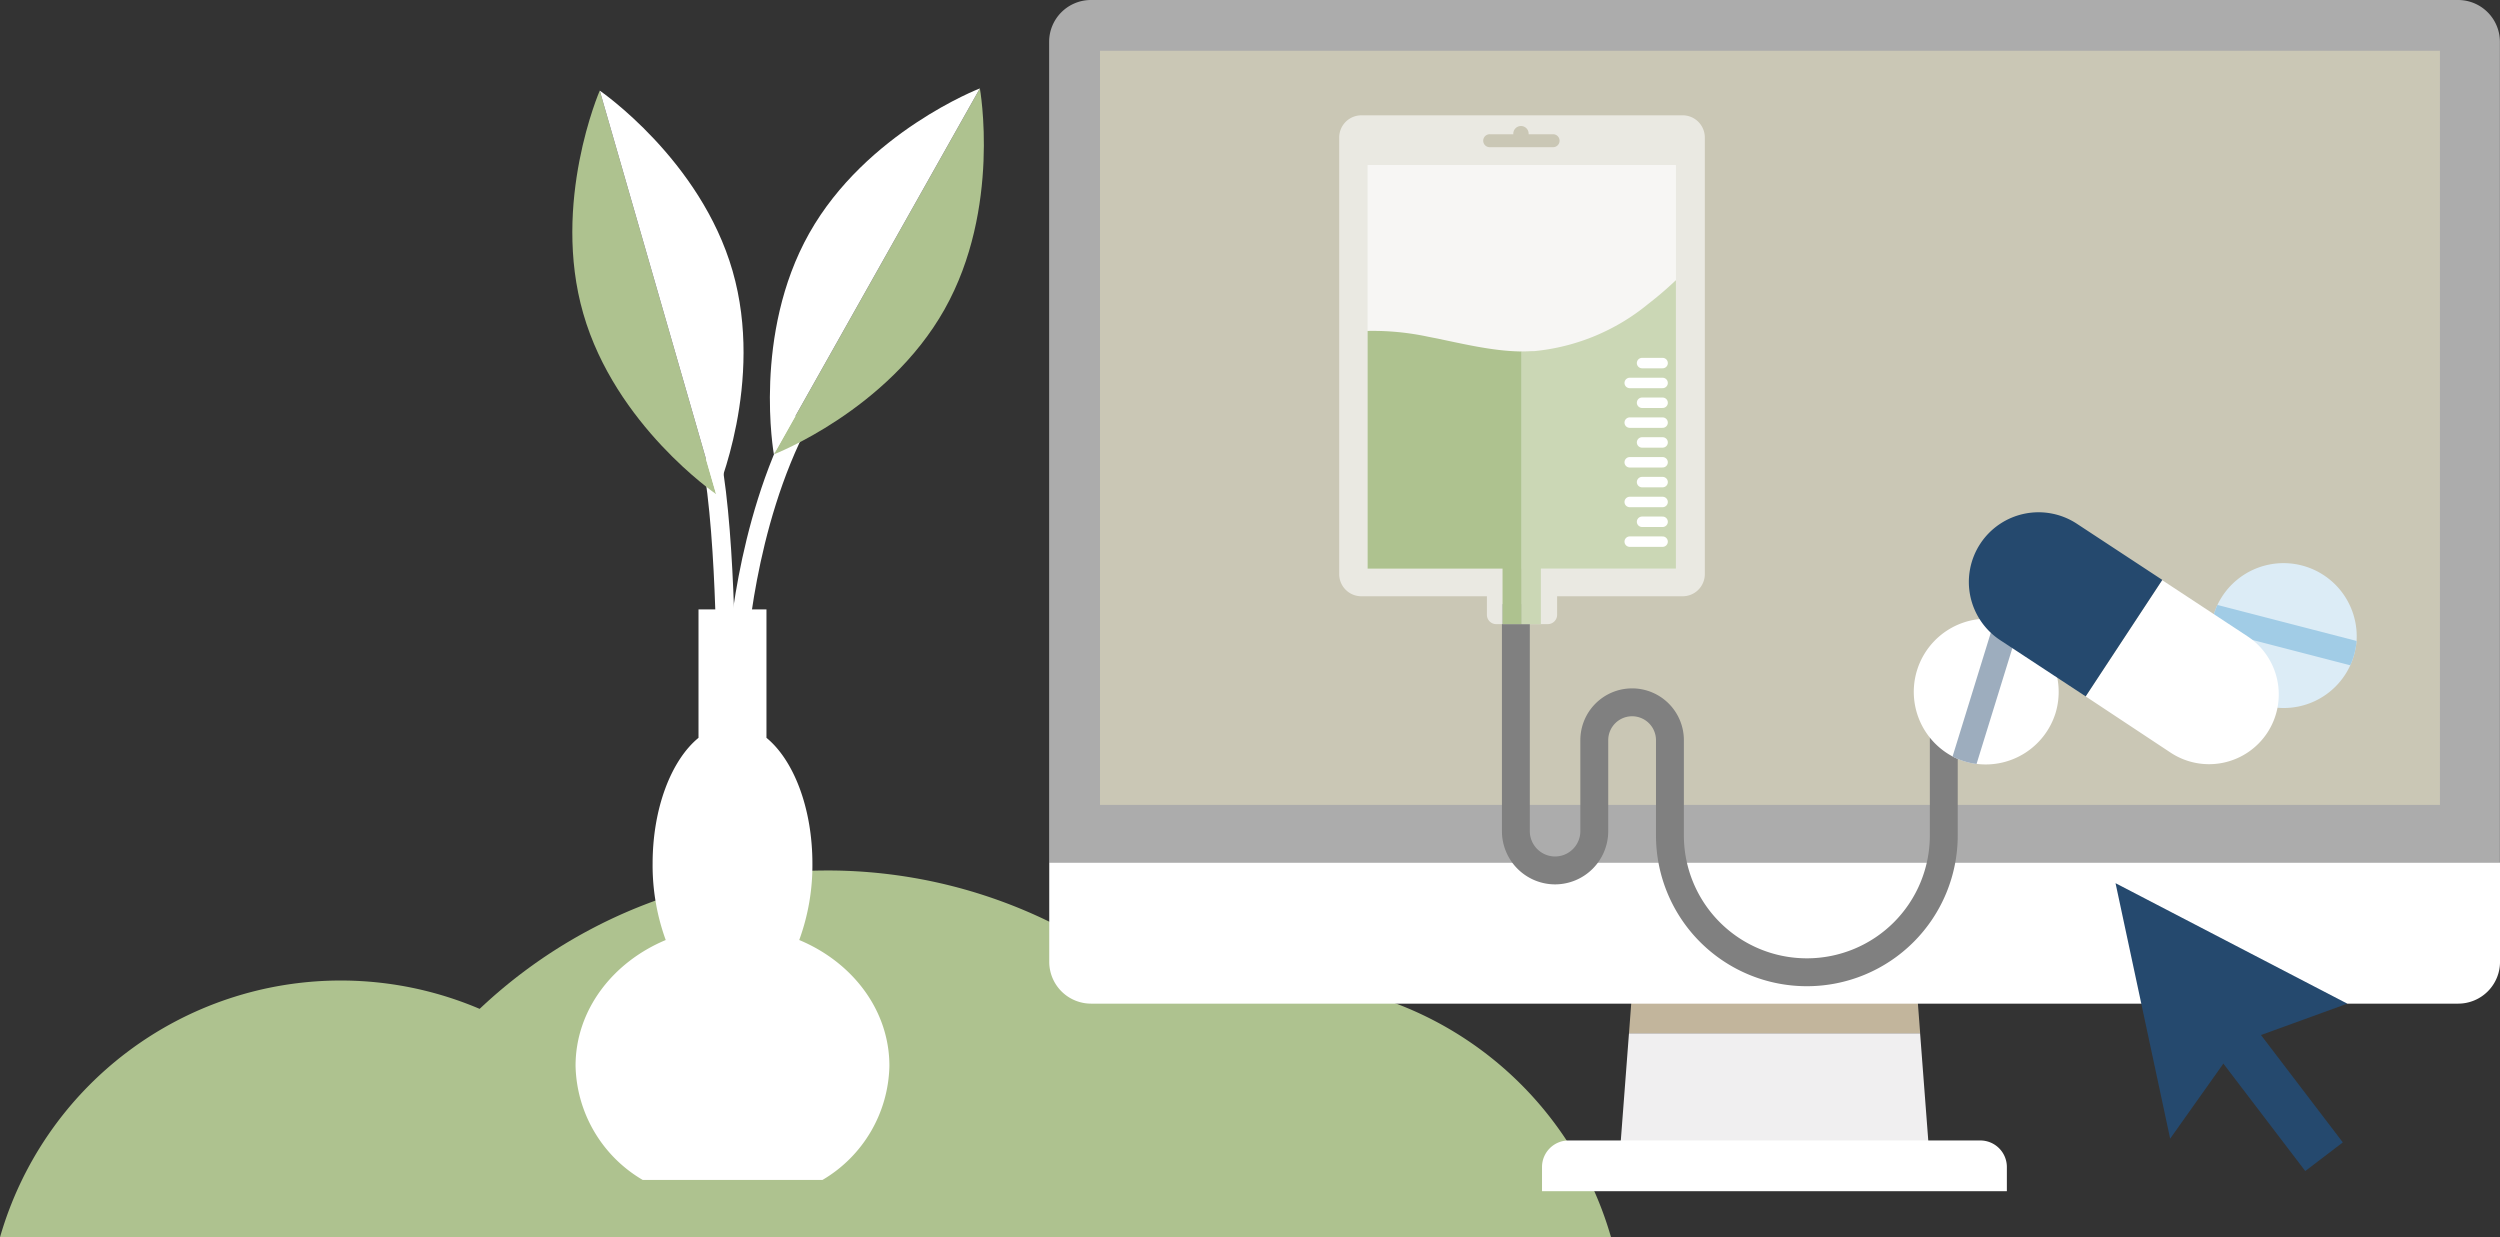<svg xmlns="http://www.w3.org/2000/svg" width="251" height="124.239" viewBox="0 0 251 124.239">
  <rect x="0" y="0" width="251" height="124.239" fill="#333333" stroke="none"/>
  <g id="Ebene_2" data-name="Ebene 2" transform="translate(-0.003)">
    <g id="Ebene_1" data-name="Ebene 1" transform="translate(0.003)">
      <path id="Pfad_956" data-name="Pfad 956" d="M34.214,187.58A35.591,35.591,0,0,0,0,213.37l68.418,0A35.577,35.577,0,0,0,34.214,187.58Z" transform="translate(-0.003 -89.136)" fill="#aec28f"/>
      <path id="Pfad_957" data-name="Pfad 957" d="M212.024,187.58a35.591,35.591,0,0,0-34.211,25.79l68.434,0A35.577,35.577,0,0,0,212.024,187.58Z" transform="translate(-84.496 -89.136)" fill="#aec28f"/>
      <path id="Pfad_958" data-name="Pfad 958" d="M114.055,166.53A50.828,50.828,0,0,0,65.19,203.371h97.73a50.828,50.828,0,0,0-48.865-36.842Z" transform="translate(-30.979 -79.133)" fill="#aec28f"/>
      <path id="Pfad_959" data-name="Pfad 959" d="M141.05,104.066s.682-13.168,6.382-23.926" transform="translate(-67.027 -38.082)" fill="none" stroke="#fff" stroke-miterlimit="10" stroke-width="1.88"/>
      <path id="Pfad_960" data-name="Pfad 960" d="M137.564,111.459s.131-15.33-1.454-23.879" transform="translate(-64.679 -41.617)" fill="none" stroke="#fff" stroke-miterlimit="10" stroke-width="1.88"/>
      <path id="Pfad_961" data-name="Pfad 961" d="M165.18,39.109c5.715-10.145,3.553-22.189,3.553-22.189L148.05,53.657S159.47,49.254,165.18,39.109Z" transform="translate(-70.353 -8.04)" fill="#aec28f"/>
      <path id="Pfad_962" data-name="Pfad 962" d="M147.687,53.647,168.37,16.91s-11.415,4.4-17.13,14.543S147.687,53.647,147.687,53.647Z" transform="translate(-69.99 -8.035)" fill="#fff"/>
      <path id="Pfad_963" data-name="Pfad 963" d="M110.593,39.728c3.222,11.21,13.335,18.122,13.335,18.122L112.246,17.34S107.371,28.566,110.593,39.728Z" transform="translate(-52.031 -8.24)" fill="#aec28f"/>
      <path id="Pfad_964" data-name="Pfad 964" d="M114.74,17.34l11.682,40.51s4.876-11.226,1.653-22.409S114.74,17.34,114.74,17.34Z" transform="translate(-54.524 -8.24)" fill="#fff"/>
      <path id="Pfad_965" data-name="Pfad 965" d="M141.62,162.407c0-5.589-3.705-10.4-9.053-12.632a21.842,21.842,0,0,0,1.323-7.668c0-5.589-1.889-10.4-4.613-12.632V116.58h-6.823v12.895c-2.724,2.236-4.608,7.043-4.608,12.632a21.963,21.963,0,0,0,1.317,7.668c-5.343,2.236-9.053,7.043-9.053,12.632a13.617,13.617,0,0,0,6.744,11.457H134.9A13.6,13.6,0,0,0,141.62,162.407Z" transform="translate(-52.324 -55.397)" fill="#fff"/>
      <path id="Pfad_966" data-name="Pfad 966" d="M310.827,197.66l-.9,11.808h31.027l-.9-11.808Z" transform="translate(-147.277 -93.926)" fill="#f0eff0"/>
      <path id="Pfad_967" data-name="Pfad 967" d="M340.379,185.31H312.128l-.488,6.481h29.232Z" transform="translate(-148.089 -88.057)" fill="#c2b59c"/>
      <path id="Pfad_968" data-name="Pfad 968" d="M297.687,218.18h41.318a2.666,2.666,0,0,1,2.666,2.666v2.425H295v-2.425a2.666,2.666,0,0,1,2.687-2.666Z" transform="translate(-140.182 -103.677)" fill="#fff"/>
      <path id="Pfad_969" data-name="Pfad 969" d="M342.178,0H204.909a4.2,4.2,0,0,0-4.2,4.2v82.4H346.366V4.2A4.2,4.2,0,0,0,342.178,0Z" transform="translate(-95.376)" fill="#fff" opacity="0.59"/>
      <path id="Pfad_970" data-name="Pfad 970" d="M287.1,165H200.73v9.971a4.2,4.2,0,0,0,4.2,4.2H342.188a4.2,4.2,0,0,0,4.2-4.2V165Z" transform="translate(-95.386 -78.406)" fill="#fff"/>
      <path id="Pfad_971" data-name="Pfad 971" d="M277.705,9.71H210.44V85.425H344.97V9.71Z" transform="translate(-100 -4.614)" fill="#cac7b5"/>
      <path id="Pfad_972" data-name="Pfad 972" d="M290,115.58v22.787a3.947,3.947,0,0,0,3.947,3.947h0a3.947,3.947,0,0,0,3.926-3.947v-9.132a3.8,3.8,0,0,1,3.794-3.8h0a3.8,3.8,0,0,1,3.8,3.8v9.573a13.74,13.74,0,0,0,13.755,13.729h0a13.74,13.74,0,0,0,13.74-13.74V124.449" transform="translate(-137.806 -54.922)" fill="none" stroke="gray" stroke-miterlimit="10" stroke-width="2.8"/>
      <path id="Pfad_973" data-name="Pfad 973" d="M290.622,22.06H258.431a2.23,2.23,0,0,0-2.23,2.23V68.122a2.225,2.225,0,0,0,2.23,2.225h12.6v1.863a.934.934,0,0,0,.934.934h5.18a.934.934,0,0,0,.934-.934V70.347h12.6a2.225,2.225,0,0,0,2.23-2.225V24.29a2.23,2.23,0,0,0-2.278-2.23Zm-12.91,3.2h-6.366a.651.651,0,1,1,0-1.3h2.335a.771.771,0,1,1,1.538,0h2.493a.651.651,0,0,1,0,1.3Z" transform="translate(-121.745 -10.482)" fill="#fff" opacity="0.61"/>
      <rect id="Rechteck_396" data-name="Rechteck 396" width="30.959" height="40.531" transform="translate(137.305 16.568)" fill="#fff" opacity="0.61"/>
      <path id="Pfad_974" data-name="Pfad 974" d="M267.686,63.882a26.482,26.482,0,0,0-6.056-.577V87.174h13.551v5.568h1.926V65.368C273.942,65.331,270.809,64.486,267.686,63.882Z" transform="translate(-124.325 -30.079)" fill="#aec28f"/>
      <path id="Pfad_975" data-name="Pfad 975" d="M303.8,56a21.212,21.212,0,0,1-11.42,4.723c-.425,0-.845.037-1.265.031V88.133h1.926V82.564H306.6V53.6a35.9,35.9,0,0,1-2.8,2.4Z" transform="translate(-138.338 -25.47)" fill="#cbd7b5"/>
      <line id="Linie_64" data-name="Linie 64" x2="3.301" transform="translate(163.624 54.381)" fill="none" stroke="#fff" stroke-linecap="round" stroke-linejoin="round" stroke-width="1.05"/>
      <line id="Linie_65" data-name="Linie 65" x2="2.063" transform="translate(164.863 52.387)" fill="none" stroke="#fff" stroke-linecap="round" stroke-linejoin="round" stroke-width="1.05"/>
      <line id="Linie_66" data-name="Linie 66" x2="3.301" transform="translate(163.624 50.398)" fill="none" stroke="#fff" stroke-linecap="round" stroke-linejoin="round" stroke-width="1.05"/>
      <line id="Linie_67" data-name="Linie 67" x2="2.063" transform="translate(164.863 48.403)" fill="none" stroke="#fff" stroke-linecap="round" stroke-linejoin="round" stroke-width="1.05"/>
      <line id="Linie_68" data-name="Linie 68" x2="3.301" transform="translate(163.624 46.414)" fill="none" stroke="#fff" stroke-linecap="round" stroke-linejoin="round" stroke-width="1.05"/>
      <line id="Linie_69" data-name="Linie 69" x2="2.063" transform="translate(164.863 44.42)" fill="none" stroke="#fff" stroke-linecap="round" stroke-linejoin="round" stroke-width="1.05"/>
      <line id="Linie_70" data-name="Linie 70" x2="3.301" transform="translate(163.624 42.431)" fill="none" stroke="#fff" stroke-linecap="round" stroke-linejoin="round" stroke-width="1.05"/>
      <line id="Linie_71" data-name="Linie 71" x2="2.063" transform="translate(164.863 40.437)" fill="none" stroke="#fff" stroke-linecap="round" stroke-linejoin="round" stroke-width="1.05"/>
      <line id="Linie_72" data-name="Linie 72" x2="3.301" transform="translate(163.624 38.448)" fill="none" stroke="#fff" stroke-linecap="round" stroke-linejoin="round" stroke-width="1.05"/>
      <line id="Linie_73" data-name="Linie 73" x2="2.063" transform="translate(164.863 36.453)" fill="none" stroke="#fff" stroke-linecap="round" stroke-linejoin="round" stroke-width="1.05"/>
      <path id="Pfad_976" data-name="Pfad 976" d="M404.72,168.96l5.484,25.648,6.775-9.552,11.011-4Z" transform="translate(-192.32 -80.288)" fill="#25496e"/>
      <rect id="Rechteck_397" data-name="Rechteck 397" width="4.744" height="19.455" transform="matrix(0.795, -0.606, 0.606, 0.795, 219.658, 102.105)" fill="#25496e"/>
      <path id="Pfad_977" data-name="Pfad 977" d="M380.355,127.84a7.347,7.347,0,0,1-7.93,5.1,6.446,6.446,0,0,1-1.239-.268,6.754,6.754,0,0,1-1.17-.478,7.347,7.347,0,0,1,4.261-13.787,6.533,6.533,0,0,1,1.228.289,6.757,6.757,0,0,1,1.17.478A7.347,7.347,0,0,1,380.355,127.84Z" transform="translate(-173.979 -56.246)" fill="#fff"/>
      <path id="Pfad_978" data-name="Pfad 978" d="M380.21,119.2l-4.261,13.787a6.448,6.448,0,0,1-1.239-.268,6.751,6.751,0,0,1-1.17-.478L377.8,118.45a6.533,6.533,0,0,1,1.228.289,6.754,6.754,0,0,1,1.181.457Z" transform="translate(-177.503 -56.286)" fill="#9dadbe"/>
      <path id="Pfad_979" data-name="Pfad 979" d="M428.433,122.042a7.347,7.347,0,0,1-5.453-7.673,7.484,7.484,0,0,1,.21-1.249,6.972,6.972,0,0,1,.425-1.191,7.347,7.347,0,0,1,13.97,3.616,7.436,7.436,0,0,1-.63,2.44,7.347,7.347,0,0,1-8.523,4.057Z" transform="translate(-200.986 -51.192)" fill="#dcecf6"/>
      <path id="Pfad_980" data-name="Pfad 980" d="M436.96,121.786,423,118.17a7.475,7.475,0,0,1,.21-1.249,6.982,6.982,0,0,1,.425-1.191l13.971,3.616a7.438,7.438,0,0,1-.63,2.44Z" transform="translate(-201.006 -54.994)" fill="#a1cce6"/>
      <path id="Pfad_981" data-name="Pfad 981" d="M407.544,128.309a7,7,0,0,0,9.693-2h0a7,7,0,0,0-1.994-9.693l-8.565-5.636L399,122.652Z" transform="translate(-189.602 -52.736)" fill="#fff"/>
      <path id="Pfad_982" data-name="Pfad 982" d="M379.8,110.841l8.581,5.642,7.694-11.693L387.5,99.154a7,7,0,0,0-9.693,1.994h0A7,7,0,0,0,379.8,110.841Z" transform="translate(-178.98 -46.568)" fill="#25496e"/>
    </g>
  </g>
</svg>
